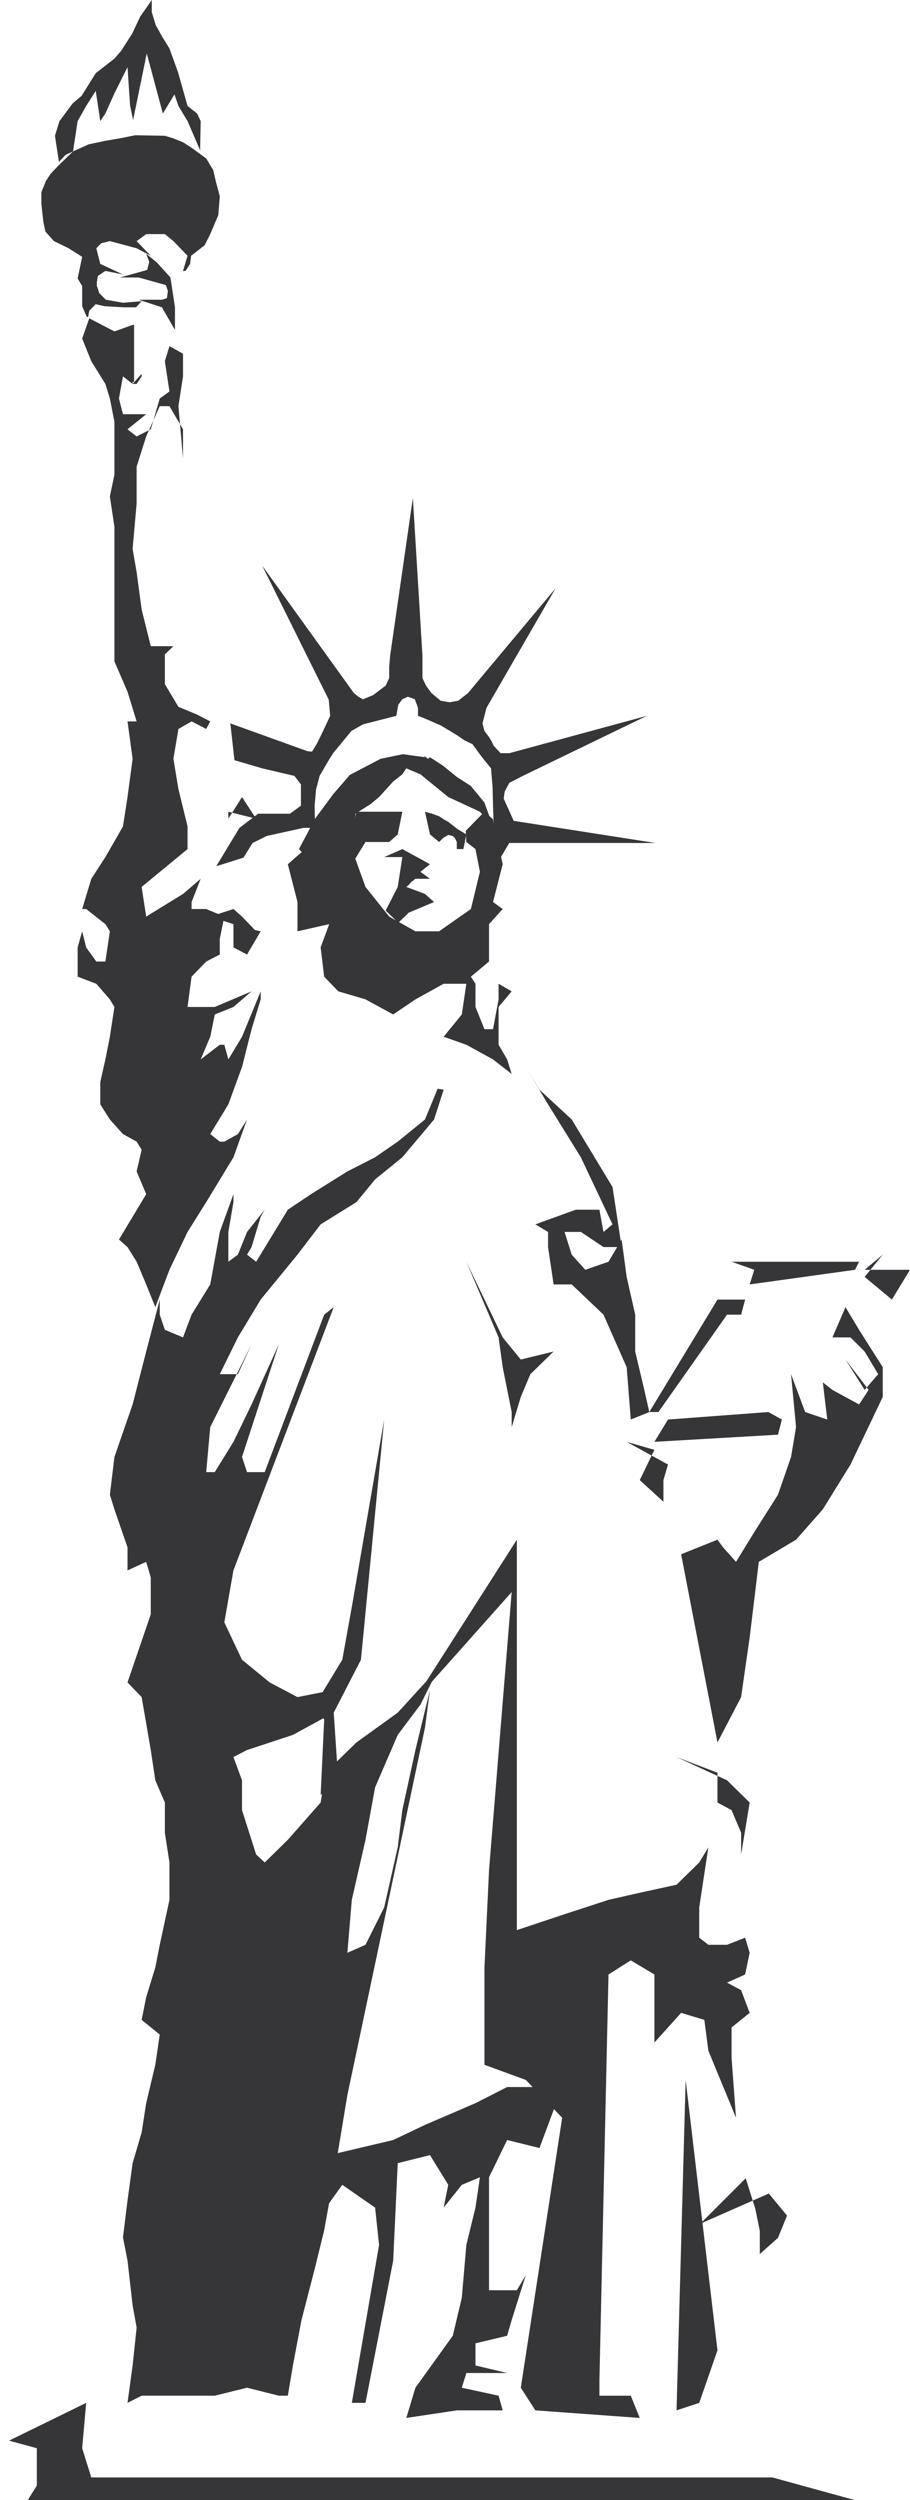 <svg xmlns="http://www.w3.org/2000/svg" width="75.188" height="206.449"><path fill="#363639" d="m4.871 13.371-.332-2.16L4.914 10 6 8.54l.742-.626L7.91 6.043 9.453 4.84l.543-.625.918-1.426.668-1.414L12.539 0v1l.332 1.082.54.965.589.957.707 1.953.79 2.793.788.625.297.625-.047 2.414L15.496 10l-.754-1.25-.328-.953-.957 1.578-1.332-4.96-1.129 5.503-.25-1.211-.21-3.16-1.083 2.168-.746 1.66-.422.625-.375-2.496-.789 1.246L6.414 10l-.379 2.5-.625.293-.539.578"/><path fill="#363639" d="m15.707 21.793.082-.672 1.121-.871.461-.918.668-1.578.121-1.547-.332-1.246-.21-.918-.579-.957-.625-.457-.586-.426-.707-.457-.836-.332-.664-.203-2.46-.043-1.204.246-1.25.211-1.375.293-1.297.582-1.246 1.21-.625.661-.379.59-.367.91v.961l.164 1.5.168.79.707.788 1.21.59 1.122.707-.375 1.79.375.624v1.664l.379.879h.117l.09-.504.535-.543.715.168 1.535.09h1.082l.461-.504L10.16 25l-1.414-.25-.543-.543L8 23.586v-.297l.086-.504.62-.414 1.454.293-1.875-.871-.328-1.293.414-.414.707-.176 2.21.59 1.169.621-1.168-1.21.789-.579h1.543l.707.578 1.168 1.211-.375 1.25h.21l.376-.578"/><path fill="#363639" d="m12.078 20.957.875.707 1.129 1.25.375 2.461v1.875l-1.082-1.875-1.918-.625h1.918l.414-.129.082-.586-.164-.496-2.25-.625H9.914l2.25-.625.164-.672-.25-.66m-1 5.871h-.121l-1.504.54-2.078-1.083-.586 1.672.754 1.871 1.164 1.875.371 1.203.375 1.918V39.2l-.375 1.79.375 2.5v11.12l1.082 2.508.754 2.453h-.754l.422 3.086-.422 3.16-.375 2.422-1.453 2.535-1.164 1.793-.754 2.496h.332l1.586 1.25.371.59-.371 2.496h-.75l-.836-1.164-.332-1.332-.375 1.332v2.414l1.543.586 1.121 1.29.375.624-.375 2.461-.371 1.871-.422 1.875v1.836l.793 1.25 1.082 1.204 1.13.625.413.671-.414 1.79.79 1.874-1.122 1.872-1.129 1.875.707.625.754 1.21.79 1.875.753 1.875L14 104.852l1.496-3.125 1.543-2.461 2.25-3.704 1.121-3.12-.754 1.203-1.12.625h-.376l-.789-.625 1.496-2.454 1.13-3.086.788-3.12.754-2.462v-.664l-1.543 3.75-1.129 1.871-.332-1.21h-.375l-1.578 1.21.79-1.87.374-1.84 1.543-.622 1.496-1.289-3.039 1.29h-2.25l.332-2.5 1.211-1.25 1.121-.579v-1.293l.375-1.84-1.496-.625h-1.21v-.578l.753-1.918-1.46 1.25-3.044 1.871-.375-2.449 3.793-3.125v-1.875l-.754-3.086-.414-2.496.414-2.46 1.086-.626 1.211.625.332-.625-1.121-.578-1.508-.625-1.12-1.875v-2.46l.706-.673h-1.871l-.754-3.039-.414-3.078-.332-1.918.332-3.746v-3.043l.79-2.496 1.12-2.5H14l1.121 1.91v2.418l-.379-4.328.38-2.46v-1.872L14 28.582l-.379 1.246.379 2.5-.8.578-.743 2.543-1.168.59-.754-.59 1.543-1.246H10.16l-.332-1.297.332-1.828.797.625h.332l.414-.625v-.21l-.746.835v-.164h.121v-4.71M36.16 89.898l-1.047 2.543-2.25 1.829-1.87 1.292-2.29 1.168-3.004 1.875-1.918 1.286-1.496 2.46-1.12 1.836-.755-.585.375-.625.754-2.5.332-.586-1.46 1.836-.755 1.875-.789.585v-2.46l.422-2.461v-.66l-1.129 3.12-.789 4.336-1.543 2.497-.707 1.875-1.5-.625-.422-1.25v-1.247l-1.12 4.29-1.122 4.37-1.504 4.337-.375 3.12.375 1.204 1.082 3.133v1.91l1.543-.707.379 1.297v3.035l-1.922 5.625 1.168 1.21.754 4.372.375 2.5.79 1.836v2.496l.378 2.453v3.086l-.8 3.71-.368 1.876-.754 2.453-.375 1.871 1.496 1.215-.367 2.496-.754 3.168-.375 2.418-.746 2.535-.422 3.086-.375 3.04.375 1.917.422 3.703.332 1.836-.332 3.125-.422 3.086 1.168-.59h6.043l2.664-.66 2.625.66h.746l.422-2.496.707-3.75 1.121-4.336.754-3.074.79-4.383L28.702 173l6.41-30.328.414-3.125-1.203 4.96-1.082 4.962-.379 3.074-1.12 4.96-1.544 3.087-1.496.66.367-4.371 1.13-4.957.792-4.328 1.871-4.336 1.875-2.496 1.543-3.086-3.418 3.746-3.414 2.46-1.875 1.829-.375-3.04v-1.91 3.747l-.707 4.336-2.71 3.078-1.91 1.871-.708-.66-1.168-3.664v-2.461l-.707-1.922 1.121-.578 3.793-1.25 2.29-1.25 1.081-.586v-1.875l-2.996.59-2.293-1.211-2.289-1.875-1.46-3.086.753-4.29 8.285-21.738-.789.622-4.914 13h-1.46l-.415-1.25 3.04-9.297-2.25 4.96-1.497 3.087-1.543 2.5h-.707l.332-3.715 3.414-6.832-1.129 2.46H18.16l1.496-3.038 1.883-3.122 3.04-3.71 1.913-2.5 2.957-1.836 1.543-1.875 2.25-1.829 2.625-3.12.79-2.462-.497-.082"/><path fill="#363639" d="m26.031 140.762 2.25-3.711.79-4.371 2.671-15.461-1.918 19.832-2.25 4.37.375 5.587-1.457 1.21.293-6.21-.293-.586h-.46v-.66m7.964 0 8.707-13.621v32.238l3.746-1.25 3.828-1.25 2.582-.586 3.04-.664 1.874-1.836.754-1.25-.754 4.96v2.5l.754.587h1.543l1.496-.586.375 1.246-.375 1.793-1.496.672 1.164.62.707 1.876-1.496 1.203v2.508l.367 4.95-2.285-5.536-.332-2.547-1.918-.578-2.207 2.453v1.836-7.457l-1.953-1.168-1.84 1.168-.75 33.496v1.285h2.59l.742 1.836-8.625-.625-1.203-1.87 3.418-22.294-3.004-3.121-3.418-1.25v-8.035l.38-8.047 1.87-22.953-8.28 9.297"/><path fill="#363639" d="m27.2 177.957 5.288-1.246 2.625-1.25 4.172-1.793 2.617-1.332h4.547l-1.875 5.035-2.672-.66-1.496 3.074v9.332h2.297l.742-1.25-1.168 3.711-.375 1.297-2.617.625v1.828l2.617.621h-3.37l-.376 1.215 3.04.66.34 1.211h-3.794l-4.172.625.754-2.496 3.086-4.289.746-3.133.375-4.37.754-3.079.367-2.508-1.496.625-1.5 1.883.38-1.883-1.509-2.453-2.664.664-.375 8.043-2.289 11.75H29.07l2.25-13.043-.328-3.078-2.71-1.883-2.25 3.133h.46l.707-5.586m29.453-6.207-.754 27.285 1.875-.62 1.508-4.337-2.629-22.328"/><path fill="#363639" d="m61.613 179.867.79 2.508.374 1.828v1.922l1.5-1.332.75-1.84-1.504-1.824-5.668 2.496 3.758-3.758m-20.418-69.433.34 2.46.742 3.704v1.246l.754-2.496.79-1.875 1.921-1.871-2.71.66-1.497-1.828-3.004-6.246 2.664 6.246m-34.074 87.98-.332 3.746.754 2.414h56.273l6.832 1.875H0h2.29l.753-1.203v-3.086l-2.297-.625 6.375-3.12m52.16-52.032v2.46l1.164.626.79 1.87v1.794l.706-4.29-1.87-1.835-4.173-1.922 3.383 1.297m0-19.243-3.004 1.204 3.004 15.539 1.953-3.746.707-4.922.38-3.125.374-3.121 3.078-1.828 2.211-2.508 2.29-3.7 2.663-5.585v-2.453l-1.957-3.086-1.12-1.872-1.083 2.497h1.496l1.168 1.168 1.118 1.87-1.118 1.298-1.582-2.508 1.91 2.508-.789 1.203-2.203-1.203-.793-.625.368 3.074-1.825-.621-1.168-3.125.414 4.37-.414 2.466-1.082 3.12-1.957 3.087-1.508 2.453-1.074-1.203-.457-.625m-5.211-7.422-1.21 2.5 1.956 1.789v-1.79l.375-1.284-3.414-1.875 2.293.66m18.868-16.117-1.497 1.836 2.25 1.874 1.497-2.46H71.44l1.497-1.25m-1.957.586-.332.664-8.707 1.21.38-1.21-1.876-.664H70.98m-9.414 3.125-.332 1.246H60.07l-5.668 8.039h-.754l5.633-9.286h2.285"/><path fill="#363639" d="m55.191 117.219-1.12 1.84 10.206-.59.328-1.25-1.12-.621-8.294.62M44.574 89.98l2.664 2.461 3.371 5.575.754 4.96h-1.5l-1.87-1.25H45.28l-1.047-.624 3.336-1.211h1.957l.336 1.836.746-.625-2.617-5.54-2.71-4.37-1.837-3.087 1.13 1.875"/><path fill="#363639" d="m46.45 101.102.788 2.5 1.121 1.25 1.918-.664 1.086-1.836.414 3.086.707 3.12v3.044l.75 3.168.414 1.828-1.53.62-.34-4.323-1.915-4.336-2.625-2.497h-1.496l-.46-3.085v-1.25l1.167-.625m-24.909-24.2-1.13 1.918-1.12-.586v-1.922l-1.919-.625 1.918-.625.707.625 1.168 1.215-2.297-.59 2.672.59m-2.672-9.297 1.13-1.789 1.167 1.79-2.297-.579v.578"/><path fill="#363639" d="M26.031 68.36h-.957l-3.039.671-1.164.578-.754 1.211-2.25.707 1.918-3.168 1.543-1.168h2.629l.906-.66v-1.754l-.539-.707-2.664-.625-2.289-.672-.34-3.039 6.375 2.297.375.035.426-.707.41-.836.664-1.414-.12-1.332-5.5-11.074 7.585 10.535.367.293.375.211.836-.34 1.04-.789.292-.625v-.957l.082-.918 1.875-12.996.79 12.996v1.875l.296.625.457.625.754.625.742.125.707-.125.801-.625 7.246-8.664-5.71 9.875-.333 1.285.164.625.38.504.245.414.13.293.577.625h.72l11.366-3.086-10.25 4.961-1.117.578-.379.72-.082.577.828 1.836 11.711 1.828H42.078l-.719 1.211-.414-1.789-.164-1.215-.047-1.285-.035-1.543-.129-1.543-.707-.87-.836-1.134-.625-.293-.66-.449-1.332-.8-1.129-.493-.746-.297v-.66l-.258-.707-.578-.21-.457.21-.332.45-.164.917-2.758.707-.953.543-1.543 1.875-.039.082-.172.258-.168.285-.707 1.211-.293 1.121-.117 1.34.035 1.828"/><path fill="#363639" d="m40.027 66.273-1.12-1.367-1.165-.754-1.129-.918-.707-.46-.379-.247-.164.13-.164-.13-.168-.12.082.12-1.828-.25-1.836.38-2.543 1.331-1.367 1.578-1.508 2.04-1.332 2.507.625.66 2.25-1.246 1.13-1.922 1.91-1.203.706-.586 1.168-1.285.754-.59.328-.496 1.168.496 2.297 1.875 2.617 1.211 1.082 1.211-.707-1.965"/><path fill="#363639" d="m29.45 66.402-.38 3.711 1.13 3.125 1.956 2.45 2.168 1.214h1.957l2.625-1.84.746-3.074-.367-1.875-.754-.586-.047-.922 1.543-1.578.707.625.258 1.25.543 2.461-.8 3.121.8.578-1.129 1.25v3.086l-1.5 1.25.38.586v1.914l.741 1.836h.707l.461-2.46v-1.29l1.082.625-1.082 1.29v3.12l.707 1.211.375 1.204-1.543-1.204-2.203-1.21-1.875-.66 1.5-1.84.375-2.536h-1.875l-2.332 1.29-1.836 1.246-2.289-1.247-2.25-.664-1.164-1.21-.293-2.415.707-1.922-2.62.59v-2.418l-.798-3.12 5.668-4.962"/><path fill="#363639" d="M29.45 67.027h3.792l-.379 1.875-.707.625H30.2l-1.129 1.836-.367-1.25.746-3.086m3.792 3.086 2.285 1.25-.789.625.79.578h-1.204l-.375.293-.168.211-.21.168 1.542.578.754.668-2.086.875-.87.836-1.048-1.004 1-1.953.38-2.465h-1.5l1.5-.66m5.288-1.211-.754-.46-.742-.579-.379-.21-.375-.25-.578-.212-.59-.164.414 1.875.754.625.332-.332.422-.25.375.086.168.164.164.332v.586h.543l.246-1.21"/></svg>
